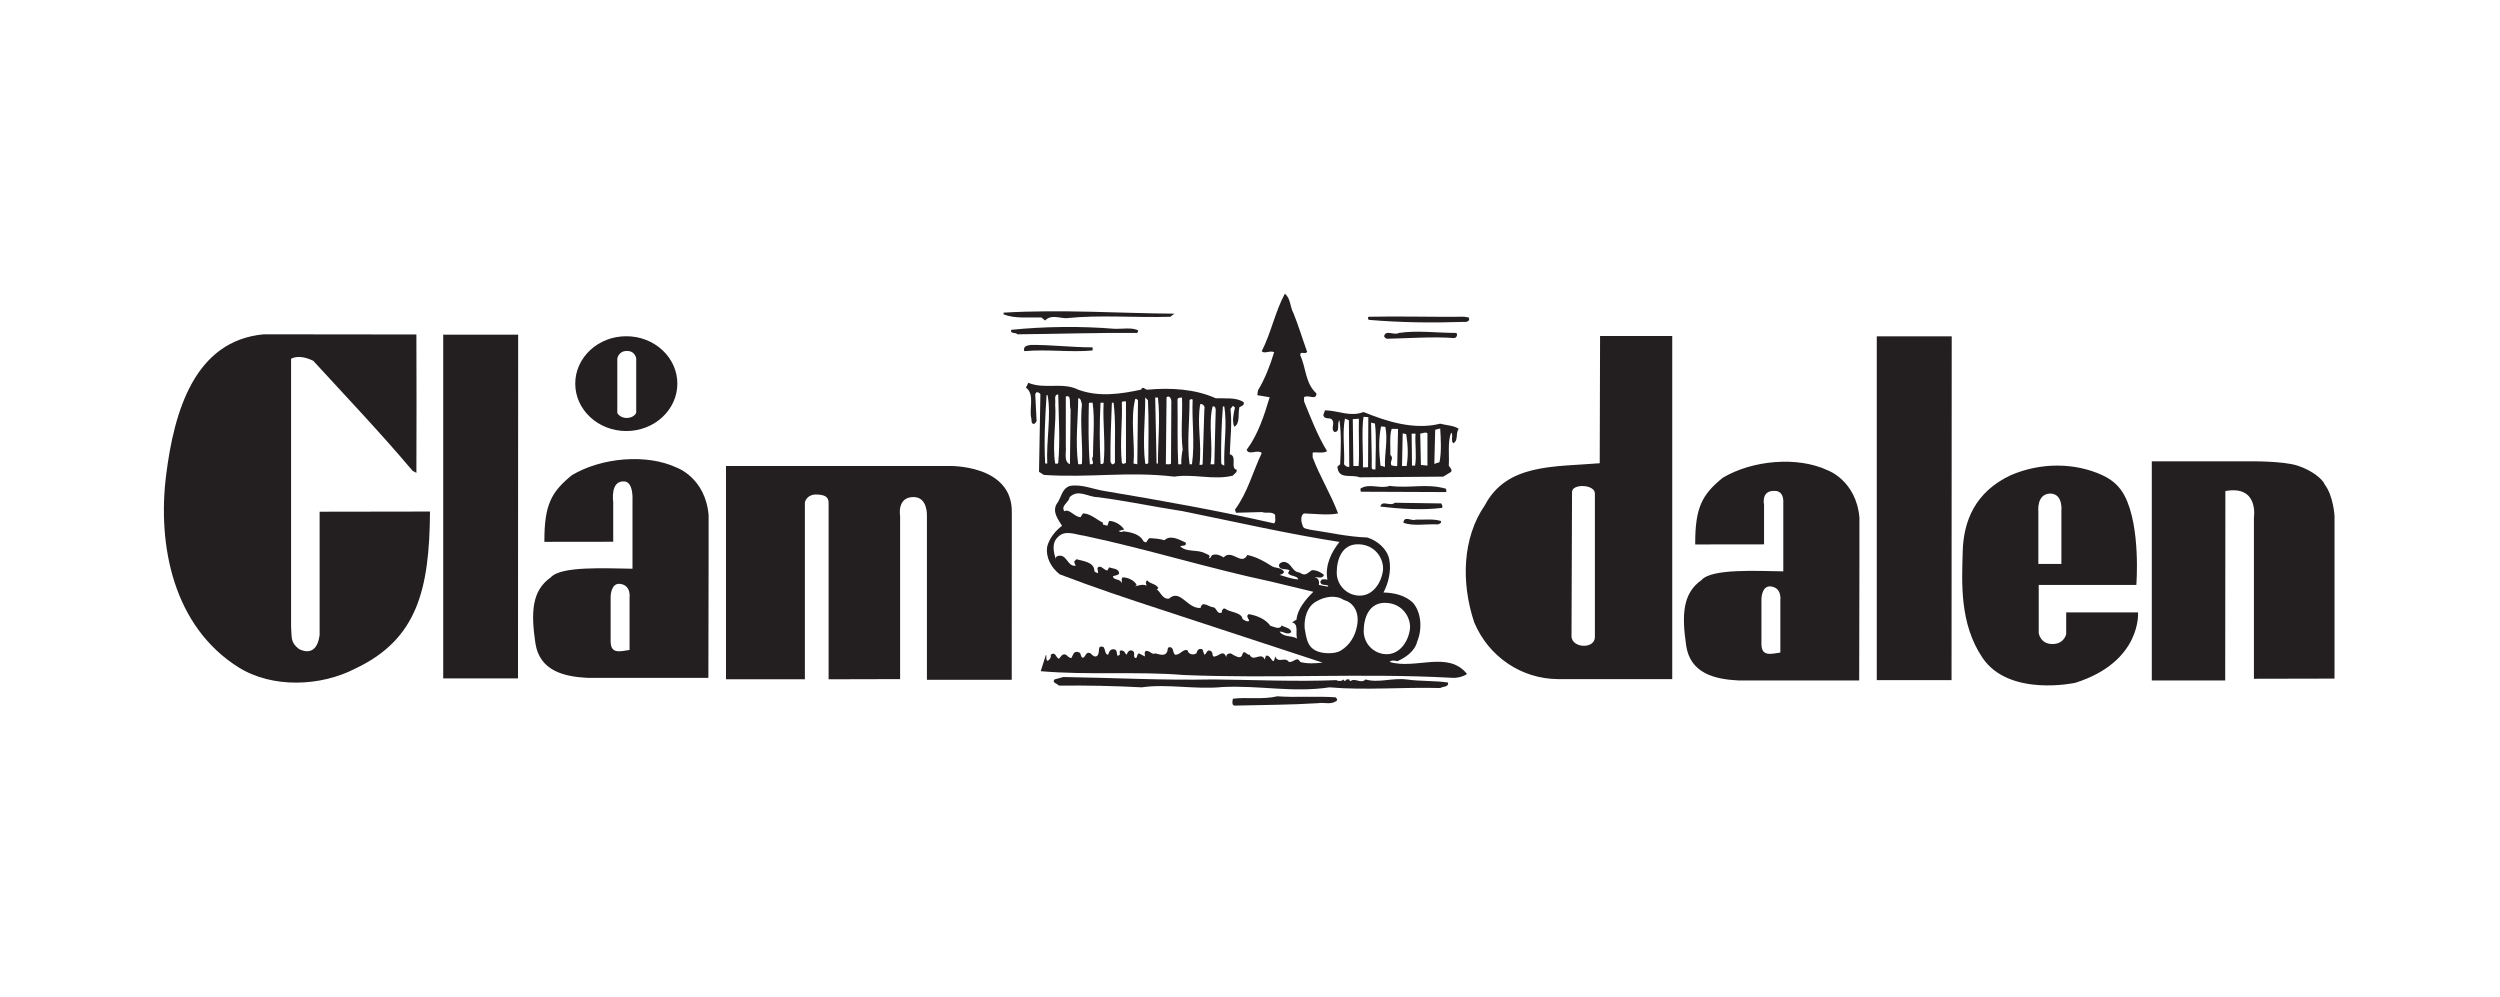 <?xml version="1.0" encoding="UTF-8"?>
<svg xmlns="http://www.w3.org/2000/svg" xmlns:xlink="http://www.w3.org/1999/xlink" id="Layer_2" data-name="Layer 2" viewBox="0 0 1418.22 565.32">
  <defs>
    <style>
      .cls-1 {
        fill: none;
      }

      .cls-1, .cls-2, .cls-3 {
        stroke-width: 0px;
      }

      .cls-4 {
        clip-path: url(#clippath-1);
      }

      .cls-5 {
        clip-path: url(#clippath);
      }

      .cls-2 {
        fill: #231f20;
      }

      .cls-3 {
        fill: #fff;
      }
    </style>
    <clipPath id="clippath">
      <rect class="cls-1" x="92.98" y="166.63" width="1231.37" height="233.67"></rect>
    </clipPath>
    <clipPath id="clippath-1">
      <rect class="cls-1" x="92.98" y="166.63" width="1231.37" height="233.67"></rect>
    </clipPath>
  </defs>
  <g id="Layer_4" data-name="Layer 4">
    <rect class="cls-3" width="1418.22" height="565.32"></rect>
  </g>
  <g id="Layer_7" data-name="Layer 7">
    <g>
      <path class="cls-3" d="M823.04,243.47c-1.36,6.63.98,12.28-.77,18.72-.78.19-1.76-.78-1.37-1.56.2-5.85-.59-12.09.59-17.55l1.56.39h0Z"></path>
      <path class="cls-2" d="M666.24,177.94l-2.34,1.76c-20.86.58-39.59-1.17-58.9.78-3.31.2-8.97-2.34-12.09,1.37l-2.14-1.75c-7.22-.19-15.02.78-21.45-1.76v-.98c32.76-1.95,66.5.39,96.92.58h0Z"></path>
      <path class="cls-2" d="M833.18,180.08c1.17,2.34-1.76,2.73-2.73,2.53-18.14.59-36.08.39-54.02-1.17-.19-.39-.78-1.17,0-1.75,17.36-.39,36.47.19,54.22,0l2.53.39h0Z"></path>
      <path class="cls-2" d="M645.77,187.5l-.59,1.37c-22.42-.19-45.43.59-68.06.78-.98-1.37-4.1,0-3.51-2.54,18.72-1.95,39.98-2.15,58.5-.59,4.1.19,10.34-.98,13.65.98h0Z"></path>
      <path class="cls-2" d="M826.16,188.86c.98,1.17,0,2.93-1.36,2.93-11.51-.97-26.72.19-38.23.39-.39-.39-1.37-.78-1.37-1.56.98-3.71,5.66-.2,8.39-1.75,10.34-1.56,21.65,0,32.57,0h0Z"></path>
      <path class="cls-2" d="M619.83,197.05v1.76c-12.09,1.17-26.14-.78-38.61.39-.59-.39-.2-1.17-.2-1.76.78-1.56,2.15-1.37,3.51-1.75,11.12-.19,23.21,1.36,35.3,1.36h0Z"></path>
      <path class="cls-2" d="M611.64,221.04c11.5,4.29,23.98,2.54,35.69,0,.98-2.54,2.34.39,3.9,0,12.87-1.17,26.72-.39,38.42,4.88,5.85.2,11.31-.59,15.8,2.14.78,1.95-1.37,2.34-2.34,2.93-.98,3.71.58,9.17-2.92,11.12-1.37-3.32-.39-7.41.39-10.92l-1.17-.98-1.37,1.76c.98,8.58-.19,17.16-.39,25.74,4.48.98,0,8,3.9,8.78.39,1.56-1.36,2.14-2.15,3.32-10.73,2.73-22.62-1.17-33.15.58-26.72-3.12-47.39.78-74.1-.97l-2.73-1.76.78-43.88c-.19-.97-1.36-1.17-2.15-1.36l-.78,1.17.78,15.4c-.58.39-.58,1.17-1.17,1.37-1.76.59-1.76-1.56-1.76-2.73-1.56-5.65,2.15-13.85-3.12-17.75l1.37-2.73c9.17,3.9,19.3-.58,28.28,3.9h0Z"></path>
      <path class="cls-3" d="M600.33,223.77c.2,13.07,1.17,25.94,0,38.81-.39.78-1.17.39-1.75.39-1.76-11.51.78-22.62,0-33.74.39-1.95-.97-5.46,1.75-5.46h0Z"></path>
      <path class="cls-3" d="M594.28,224.16c2.15,11.7-.78,25.16-.19,38.81h-1.17c-.77-12.87,0-26.52.78-38.81h.59Z"></path>
      <path class="cls-3" d="M607.35,232.35l-.39,31.01c-3.71-1.56-1.95-6.63-2.34-10.14v-28.28c3.51-1.37,1.75,4.88,2.73,7.41h0Z"></path>
      <path class="cls-3" d="M664.49,227.67l-.19,35.3c-.78.78-1.95.2-2.92.39l.39-38.03c1.95-1.37,2.73,1.37,2.73,2.34h0Z"></path>
      <path class="cls-3" d="M651.23,227.08c.59,12.48.2,23.6.2,35.49-.39.78-1.17.78-1.76.39-1.56-12.29,0-24.38,0-37.45l1.56,1.56h0Z"></path>
      <path class="cls-3" d="M656.89,225.52c1.36,12.29,0,23.79,0,37.45h-.78l-.78-37.45h1.56Z"></path>
      <path class="cls-3" d="M670.53,225.52c.39,9.36-.78,20.09.39,29.45-.19.58-.97,5.26-.78,8.39h-1.76c-.58-12.48-.19-22.62-.39-36.67.19-1.37,1.56-.97,2.53-1.17h0Z"></path>
      <path class="cls-3" d="M613.78,229.23c-1.17,11.12.58,23.21,0,33.74-.59.78-1.37.2-2.14.39-1.76-12.68,0-25.74,0-37.44,1.75,0,1.56,2.14,2.14,3.31h0Z"></path>
      <path class="cls-3" d="M645.57,227.67l-.39,35.69-2.14-.39c.97-11.51-1.95-25.16.97-36.67.78-.19,1.75.58,1.56,1.37h0Z"></path>
      <path class="cls-3" d="M676.58,226.69c-.58,11.9,1.36,24.18-.39,36.67h-1.37c-1.56-11.9,0-24.18,0-36.28.39-.78,1.17-.78,1.76-.39h0Z"></path>
      <path class="cls-3" d="M638.75,262.58c-.98.39-1.56.98-2.34,0-1.17-11.9.39-23.21,0-34.52.59-.58,1.56-.19,2.34-.39v34.91h0Z"></path>
      <path class="cls-3" d="M619.83,228.45c1.37,10.34.19,20.09.19,30.62-1.56,1.56,1.95,4.68-1.75,4.29-.98-10.73-.78-24.18-.58-34.52.39-.78,1.36-.19,2.14-.39h0Z"></path>
      <path class="cls-3" d="M626.07,228.45c-.59,11.7,1.17,22.82,0,34.13-.2.39-1.17,1.17-1.76.39-.59-11.7-.59-22.82,0-34.52h1.76Z"></path>
      <path class="cls-3" d="M631.72,228.45c1.37,10.92.59,22.04.78,33.93-.2.59-.98,1.17-1.75.98l-.78-1.37c-.19-10.92.39-22.43.78-33.54h.97Z"></path>
      <path class="cls-3" d="M683.21,232.35l-.97,31.01c-.39.59-1.17.2-1.76.39,1.37-12.87-1.56-22.82.39-34.52,1.56-.19,2.92,1.17,2.34,3.12h0Z"></path>
      <path class="cls-3" d="M689.65,232.93l-.78,30.43h-2.14c1.56-10.92-1.36-22.82,1.17-32.77,1.75-.58,1.75,1.76,1.75,2.34h0Z"></path>
      <path class="cls-3" d="M694.52,230.59c1.76,10.92-.39,21.65,0,33.54-.98-.39-1.75-.58-1.75-1.76-.19-9.55.19-22.43.97-31.79h.78Z"></path>
      <path class="cls-2" d="M773.51,233.72c13.26,5.46,28.86,10.34,43.49,6.63,3.51.97,7.8.97,10.53,2.93-1.95,2.34,0,6.63-3.13,8.19-1.56-1.75.19-5.06-1.16-6.04-2.15,5.26-.97,12.68-1.37,18.72.58,1.17,1.95,1.76,1.37,3.51l-4.49,2.73-47.39.39c-4.88-1.95-12.09,1.56-12.68-6.04l1.56-1.37c.39-8.19.78-16.77-.39-24.96-1.76,1.76.78,6.83-2.93,6.63-2.34-2.15.98-5.27-1.75-7.41-1.56-.59-3.9.2-4.49-2.14l.98-2.73c7.8.19,14.24,3.9,21.84.98h0Z"></path>
      <path class="cls-3" d="M776.09,265.06l-2.92.06c.2-7.41-.83-21.84.34-28.67l2.73.2-.15,28.42h0Z"></path>
      <path class="cls-3" d="M770.88,237.52c-.21,8.92.39,19.74-.15,26.82h-2.97l-.34-26.57,3.46-.24h0Z"></path>
      <path class="cls-3" d="M779.99,240.25c.97,7.8.29,17.89.29,26.08-2.6-.26-2.1.8-2.1-6.09l-.39-20.47,2.19.49h0Z"></path>
      <path class="cls-3" d="M765.41,263.95c.64,2.34-3.7-.2-2.92-1.17.39-7.02-1.07-18.09.49-25.3l2.24.92.19,25.55h0Z"></path>
      <path class="cls-3" d="M785.89,242.15c1.56,7.8-.58,14.92-.19,22.72l-2.58-.73c-.78-7.61-1.22-14.62.34-22.23l2.44.24h0Z"></path>
      <path class="cls-3" d="M792.62,264.23c-.59.59-2.53-.29-3.13-.1-1.55-2.33,1.62-4.04-.78-6.04.2-4.88-.58-10.73.78-14.82l3.61.05-.48,20.92h0Z"></path>
      <path class="cls-3" d="M809.78,264.14l-3.71-.39-.39-17.75c.77,0,3.31-1.16,4.09-.19v18.33h0Z"></path>
      <path class="cls-3" d="M797.74,246.3c.98,6.63,1.22,11.41.24,18.04h-2.63l.39-18.53,2,.49h0Z"></path>
      <path class="cls-3" d="M803.01,246c-.39,6.24.73,12.1-.24,18.14h-1.76l-.2-18.14h2.2Z"></path>
      <path class="cls-2" d="M820.12,277.2c.58.39.19,1.37.38,1.95l-48.36-.2c-.58-.39-.19-1.17-.39-1.76,5.07-3.32,11.31.39,16.58-1.56,11.51,1.56,20.47-1.56,31.79,1.56h0Z"></path>
      <path class="cls-2" d="M817.58,285.59c.39.78,1.17,1.76.39,2.54-11.31,1.37-23.6.59-34.91-.78.98-3.9,5.66.2,8.19-2.15l26.33.39h0Z"></path>
      <path class="cls-2" d="M615.15,289.49c-1.56,1.36-3.7.39-5.26-.39-.58-.39-.78-.97-.78-1.75,1.56-.78,3.71.97,5.65,1.37,0,.39.19.58.39.78h0Z"></path>
      <path class="cls-3" d="M607.35,295.15l-.58.59-1.17-1.37c.58.2.97.98,1.75.78h0Z"></path>
      <path class="cls-2" d="M817.39,295.54c.58,1.17-.97,1.76-1.76,1.95-6.04-.39-14.43,1.17-19.5-.98.39-4.29,4.88-.59,7.02-1.75,5.27.19,9.56-.59,14.24.78h0Z"></path>
      <path class="cls-3" d="M623.93,301.78c-3.9.39-4.88-4.29-8.78-4.49,2.34,2.73,9.17-.2,8.78,4.49h0Z"></path>
      <path class="cls-2" d="M652.2,303.14c-3.32-.58-8.38.39-9.16-3.51,2.73-1.95,6.04.78,8.77,1.76.2.78,1.17,1.17.39,1.76h0Z"></path>
      <path class="cls-2" d="M661.76,302.56c-.98,1.17-3.7.78-5.27.39l-.78-.78c1.37-3.12,4.29-.39,6.05.39h0Z"></path>
      <polygon class="cls-3" points="625.49 301.78 625.49 301.39 634.26 303.14 634.26 303.54 625.49 301.78 625.49 301.78"></polygon>
      <path class="cls-2" d="M679.7,305.68c-.39,1.37-2.34.59-3.51.78,1.75,2.93,6.63,3.51,9.94,5.66-4.1.39-8.39-2.15-12.48-3.32-.78-.78,0-1.75.78-2.34-.59-.58-1.56-1.36-.78-2.14,2.15.39,4.29.39,6.05,1.36h0Z"></path>
      <path class="cls-2" d="M687.9,308.8c-.78.78-1.95,1.17-2.93.39l.39-1.36c.97-.19,1.95.19,2.53.97h0Z"></path>
      <path class="cls-3" d="M643.82,309.58h-.39v-1.37c.58-.2.19.97.39,1.37h0Z"></path>
      <path class="cls-2" d="M695.69,311.33c-.19,1.17-.97,1.36-1.95,1.76-.97-.78-3.31.39-3.71-1.37-.2-3.9,4.29-1.75,5.66-.39h0Z"></path>
      <path class="cls-2" d="M703.69,312.11c.19,1.56-1.95,1.95-3.51,1.76-.58-.19-1.37.19-1.76-.39-.19-2.53,2.54-2.15,4.29-2.15.39.2.58.78.98.78h0Z"></path>
      <path class="cls-2" d="M724.95,317.38c-2.15,0-5.27,0-7.02-1.36l-.39-1.56c2.73,0,5.65,1.36,7.41,2.92h0Z"></path>
      <path class="cls-3" d="M709.35,319.72h1.36c-.97,1.36-.58,4.1-3.12,2.54l-9.56-2.15v-1.36c3.9.19,8.97,5.65,11.31.97h0Z"></path>
      <path class="cls-2" d="M743.28,320.5c-1.37,0-3.12,1.56-4.29,0-.39-1.56,1.95-1.17,2.92-1.76.59.39,1.76.58,1.37,1.76h0Z"></path>
      <path class="cls-3" d="M718.51,321.28c-1.56.97,0,3.9.78,3.51l-6.44-1.36c.78-.59,1.95-.59,2.53-1.56l-.39-.97,3.51.39h0Z"></path>
      <path class="cls-3" d="M614.37,326.55h-.58v-4.68c1.17.78.39,3.12.58,4.68h0Z"></path>
      <path class="cls-2" d="M647.72,325.77c-1.56,1.56-4.29.39-6.05-.39l.58-1.76c1.95.39,4.1.59,5.46,2.15h0Z"></path>
      <path class="cls-3" d="M626.46,330.83l-1.37-.39.98-1.17c.59.39.19.98.39,1.56h0Z"></path>
      <path class="cls-3" d="M636.02,333.18v.78l-2.54-.78c.97.59,1.76-.98,2.54,0h0Z"></path>
      <path class="cls-2" d="M666.05,336.3c-1.95.78-4.29,0-5.46-1.37-.19-.78.39-1.56,1.17-1.76,1.56.78,4.1,1.37,4.29,3.12h0Z"></path>
      <path class="cls-3" d="M653.96,339.22c-1.17.59-3.12-.98-4.29-1.36l4.29,1.36h0Z"></path>
      <path class="cls-2" d="M682.63,340.98v.78c-2.34-.59-7.21,0-6.04-3.32,2.34.2,4.87.39,6.04,2.54h0Z"></path>
      <path class="cls-2" d="M692.77,342.34c-1.17,1.56-3.32,0-4.87,0-.59-.58-.39-1.36.39-1.76,1.56.2,3.12.97,4.49,1.76h0Z"></path>
      <path class="cls-2" d="M706.81,344.88l-7.6-1.17v-1.37c2.92-.19,5.66.59,7.6,2.53h0Z"></path>
      <polygon class="cls-3" points="688.28 348 684.38 346.63 688.28 347.41 688.28 348 688.28 348"></polygon>
      <path class="cls-2" d="M727.29,351.51c-2.73-.2-5.66-.78-7.6-2.15l.58-1.36c2.34,1.17,5.85,1.17,7.02,3.51h0Z"></path>
      <polygon class="cls-3" points="725.92 363.21 720.27 361.06 724.17 362.23 725.92 363.21 725.92 363.21"></polygon>
      <path class="cls-3" d="M781.7,374.91c-7.99,2.15-17.36.2-26.14.58,7.02-.19,11.9-6.82,15.21-12.28,1.39,3.06,4.66,8.44,10.92,11.7h0Z"></path>
      <path class="cls-3" d="M729.83,364.19h-1.36v-.59c.58-.19.97.19,1.36.59h0Z"></path>
      <g class="cls-5">
        <polygon class="cls-3" points="734.7 366.33 737.62 365.74 738.99 367.5 734.7 366.33 734.7 366.33"></polygon>
        <path class="cls-2" d="M733.72,177.55c2.93,7.22,5.27,15.02,7.8,22.04-.97,1.75-4.09-.78-3.9,1.95,3.31,7.02,2.73,15.8,9.17,21.65,0,4.29-4.68.39-7.02,2.15v2.34c3.9,9.56,7.61,19.31,13.07,28.28-2.34,1.36-5.46.39-8.19.78v2.73c4.1,10.92,10.34,20.87,14.43,31.79-5.65,1.17-13.07.2-19.31,0-2.34,1.17-1.56,5.07-.78,7.02.58,1.95,2.53,1.56,3.9,2.15,10.92,1.56,21.45,4.1,32.76,4.48,5.65,1.76,11.31,6.44,12.48,12.48,1.17,6.24-.39,13.26-3.31,18.72,6.24.19,12.09,1.56,16.58,5.65,5.07,5.65,5.46,15.4,2.53,22.23-1.17,5.26-6.63,9.17-11.31,11.12-1.17-.39-3.32-.78-4.29.39,14.62,4.49,33.15-6.63,43.88,6.83-1.76,1.37-5.66,2.53-9.17,2.14-50.12-2.73-101.41.59-151.73-1.56-25.94-2.15-53.63.19-80.93-2.15l2.92-9.17c.78-.19-.39,2.53.98,3.32,1.17-.59,2.15-1.95,1.76-3.51,2.93-1.95,2.73,1.56,4.68,2.34.98-.98,1.95-3.51,4.29-2.15.78.98,1.76,1.56,2.73,1.76,1.17-1.95,1.37-4.68,4.68-3.12.98.78.4,2.15,1.76,2.93,1.95-.39,1.56-3.9,4.48-2.54.98.97,1.76,1.95,3.12,1.76,3.12-1.17-.2-7.02,4.29-5.27.97,1.36.78,4.3,2.53,4.3.58-1.76,1.36-3.71,3.9-2.93,1.95.59.19,5.07,2.73,2.93v-2.15c1.17-.78,2.73.19,3.12,1.37l.78.78c.59-1.76,1.76-3.12,3.51-2.15,1.76,1.37-.39,3.51,1.76,4.1.97-.78.39-2.14,1.75-2.73l3.31,1.76c.19-.97-.59-2.53.59-3.12,2.14-.39,3.7,2.54,5.26,1.37,2.54.59,6.24,2.14,7.02-1.75,0-.78.2-1.37.78-1.76,3.12-.19,1.75,2.93,3.51,4.3,2.93.19,4.49-3.51,7.02-2.54.58,2.34,3.12,2.92,5.07,1.75.39-1.56,1.37-3.32,3.51-2.15l.97,2.93c1.56-.59,1.36-3.32,3.51-2.15,1.56.59.78,2.15,1.56,3.12,2.92.59,5.46-4.49,7.41.39-.19-2.14,2.54-2.73,3.71-1.36,1.76.78,4.68,2.92,5.46-.39.97-2.73,2.53.78,4.1.39,1.95,4.48,6.43-1.95,8.58,2.73l.58-2.15c3.12-.97,4.1,7.02,5.27.39,1.95,4.29,5.46-.19,7.8,3.12,2.93.39,4.49-3.51,6.44,0,3.71,1.17,9.17.78,12.68.39l-91.46-30.03c-19.7-6.44-38.42-12.68-57.73-20.09-4.87-3.9-8-9.56-7.02-15.8,1.17-4.49,4.49-8.78,8.39-11.7-1.95-3.31-5.66-7.6-3.12-12.28,2.73-3.32,2.73-8.78,7.61-10.34,6.63-1.17,13.26,1.95,19.89,2.93,32.57,5.46,64.36,11.12,95.95,18.33,1.17-1.17.39-3.31.59-4.87-2.15-2.15-5.07-.59-7.41-1.56l-14.82.39-.59-1.76c7.22-9.75,10.14-21.45,15.21-32.18-2.73-2.14-7.22,1.56-8.58-1.75,6.63-8.97,9.94-19.5,13.06-29.84l-7.02-1.17.39-2.73c4.1-6.83,6.83-14.04,9.17-21.65-2.34-1.17-5.66,1.17-7.02-.58,5.26-10.34,7.61-22.43,13.07-32.57,3.31,2.34,2.93,7.6,4.88,10.92h0Z"></path>
        <path class="cls-2" d="M688.28,385.44c22.23.19,47.39,1.36,69.82.39,1.37.78,3.12.58,4.09-.39,0,.58.59.78.78.97.97-.97.59-1.17,2.54-.97-.2.58.39.78.58.97,2.73-2.15,5.85,1.76,8.58-.97,7.22,2.14,15.02-.98,23.21,0,8.58,1.17,15.6.58,23.6,1.75.39,2.73-2.93,2.14-4.49,3.12-21.26-.58-42.52,1.37-62.8-.39-20.67,3.12-39.2-1.17-60.65-.19-15.21,1.56-31.59-1.95-45.83.19-14.24-.78-31.59-1.17-47-.97-.78-1.17-4.1-1.56-2.53-3.51l5.07-1.37c28.28.39,55.78,1.95,85.03,1.37h0Z"></path>
        <path class="cls-2" d="M757.71,395.58c.39.39.98.98.78,1.76-3.12,2.73-7.21.97-10.72,1.56-15.41.98-30.82.98-46.81,1.37-2.54.39-1.76-2.73-1.56-3.9,7.8-.97,17.36.58,25.16-1.37,10.73.78,22.23-.19,33.15.59h0Z"></path>
      </g>
      <path class="cls-3" d="M721.63,330.06l23.41,5.66c-4.1,4.1-8.97,9.55-9.56,15.8l-2.53,1.56c4.1.78,1.76,6.82,2.92,9.16-3.51-1.95-7.6-.58-9.95-3.9,1.95-.39,4.49,2.34,6.63.19-.39-2.34-3.71-2.54-5.46-3.71-1.17,2.73-4.49.59-6.43.19-2.54-3.71-7.61-5.85-12.29-6.63-1.95,1.17.39,2.92.2,3.9-1.17.58-2.73-.39-3.7-1.17-.58-3.9-6.83-3.51-9.95-5.85-.97-.39-1.56.78-1.76,1.37v.78c-2.93,1.37-2.73-2.53-4.87-2.92-2.34,0-6.44-4.1-7.22.39-7.6.58-11.51-11.12-17.94-5.26-3.9.39-4.88-4.29-7.02-5.27.59,0,.78-.58.98-.78-1.37-2.54-4.48-2.15-6.24-4.29-1.37.59-.59,2.15-.39,2.92-2.93-1.17-4.88.39-7.41.39.78,0,1.36-.19,1.75-.78-1.17-2.53-5.07-4.29-7.8-4.29-1.17.59-.39,2.15-.59,3.31-.97-2.73-4.87-1.56-5.07-3.9,1.17-.58,2.73-.39,3.51-1.56,0-2.93-3.51-2.73-5.66-3.51l-.98,1.75c-1.95,0-3.9-3.7-5.65-1.36l.39,2.93c-.97-.39-2.34-.59-2.15-1.75-.39-4.49-6.04-5.07-9.55-6.05-.78-.39-1.17.59-1.76.97-.19.97.39,1.76.78,2.54-4.88.97-5.07-7.61-10.73-5.27-.58.39-.78.98-.58,1.76-1.17-3.9-2.53-9.17.97-12.48,4.1-4.68,10.14-1.56,15.21-.97,35.88,7.61,70.6,18.52,106.48,26.13h0Z"></path>
      <path class="cls-3" d="M671.32,290.07c29.06,5.85,58.51,12.68,88.54,17.36-4.49,5.66-8.39,13.26-6.83,21.46-.78-.39-1.95-.2-3.12-.2l-.98,1.37c.58,2.34,2.92,1.37,4.49,2.14v.59c-1.76-.2-3.51-.59-5.27-.98.39-1.76,0-4.09-2.53-4.29,1.95-.39,4.49,1.17,5.46-1.36-1.76-1.56-4.1-2.73-6.83-2.73-2.73,1.75-3.71,3.7-7.02,1.36-4.49-.39-4.29-5.46-8.77-6.04-1.37,0-2.93.78-2.93,2.14.58,2.93,4.48,1.37,6.04,2.73-.59.59-.78,1.17-.78,1.76,1.76,1.76,5.27,1.17,5.66,3.31-3.7-.19-7.02-1.56-10.53-2.53.97-.39,2.15-.59,2.54-1.76-1.76-2.93-5.27-1.76-7.42-3.51-3.9-2.54-8.58-5.07-13.45-6.05-3.31,6.44-8.78-3.7-13.46,1.37-1.76-1.17-4.1-2.15-6.24-1.37-1.17.39-.78,2.15-2.15,1.76,1.56-1.76-1.17-2.15-2.15-2.73-4.29-2.34-10.34-.39-14.04-3.9.97-.78,3.71.19,3.12-2.15-3.51-1.56-8.58-4.68-12.09-1.37-2.73-.78-5.07-.97-8.39-1.17-1.95.97-1.17,3.51-3.51,1.76-2.15-4.29-7.41-5.08-11.31-5.66-1.17.58-1.76.58-2.73-.2l3.12-.78c-1.75-2.73-5.46-4.88-8.58-4.88l-.98,2.73-2.73-.78h.2v-.98c-3.71-1.75-6.83-5.07-11.31-5.27l-1.36,2.14c-3.51,0-6.44-5.07-9.17-3.32-2.34-3.12,2.73-5.06,2.93-7.99,5.07-4.88,10.33,0,16.18,0,16.38,2.15,31.79,5.46,48.37,7.99h0Z"></path>
      <g class="cls-4">
        <path class="cls-3" d="M762.39,340.39c4.88,1.22,9.02,6.34,7.46,14.53-.98,5.66-4.05,11.07-9.31,14.19-3.26,2-10.19,1.85-13.89.1-5.27-2.53-5.56-7.56-6.54-12.83-.39-6.04,1.52-12.43,6.59-15.16,4.97-3.02,11.41-3.76,15.7-.83h0Z"></path>
        <path class="cls-2" d="M1156.33,290.27v29.64h13.07v-30.13s1.07-9.51-6.14-9.8c-8.14.05-6.92,10.29-6.92,10.29h0ZM1156.53,359.02s.77,6.34,7.85,6.34c6.58,0,7.75-5.61,7.75-5.61v-12.33h40.76s2.19,27.94-35.59,39.93c0,0-37.53,8.23-52.65-14.19-13.16-19.5-11.7-42.91-11.22-60.46.47-16.82,6.83-33.64,27.4-43.19,16.97-7.27,36.22-7.08,51.68,0,5.76,2.63,9.9,6.29,12.78,11.8,9.24,17.7,6.63,50.51,6.63,50.51h-55.38v27.21M1318.79,274.86c4.97,6.54,5.56,17.85,5.56,17.85v92.25l-45.73.1v-91.37s3.02-18.62-16.19-15.12l-.1,107.46h-41.64v-124.32h55.58s18.62-.29,27.11,2.44c8.48,2.73,14.53,8,15.41,10.73h0ZM1107.09,385.83h-42.42v-195.02h42.52l-.1,195.02h0ZM573.95,385.64h-48.12v-92.93s.58-10.65-7.46-10.73c-9.75-.1-7.75,10.73-7.75,10.73v92.54l-40.56.1v-99.56c.05-2.92-.69-4.96-6.29-5.26-6.34-.34-7.17,4.49-7.17,4.49v100.33h-44.76v-121.01h126.27s36.32-1.12,35.88,26.33l-.05,94.98h0ZM891.5,361.26c.59,6.53,13.26,7.02,13.26.1v-81.42c0-5.26-13.16-5.75-12.97-.68l-.29,82.01h0ZM907.69,190.62h40.95v194.63h-64.94c-20.67-.19-39.2-12.67-47.39-32.17-7.61-22.82-6.63-48.17,6.05-66.5,12.48-23.6,39-21.65,65.14-23.79l.2-72.16h0ZM999.24,339.76v25.69c.1,7.21,5.46,5.51,10.73,4.73v-29.69s1.03-6.94-5.26-7.8c-5.36-.73-5.46,7.07-5.46,7.07h0ZM1054.83,293.69v22.23l-.14,70.11h-68.31c-13.85-.68-27.5-4.1-29.84-19.8-2.53-17.45-2.05-29.64,8.78-37.24,5.75-6.54,31.6-5.07,46.32-4.87v-38.72s.76-6.95-4.87-6.92c-7.9-.39-6.05,7.9-6.05,7.9v22.43l-39.05.05c-.1-21.25,4.04-28.32,15.55-37.78,16.77-10.04,42.49-12.36,59.58-4.29,0,0,16.18,5.7,18.04,26.91h0ZM350.19,203.49v30.81c2.25,3.82,8.67,3.67,10.73-.03v-30.79s-.39-4.39-5.27-4.39-5.46,4.39-5.46,4.39h0ZM346.41,338.29v25.7c.1,7.22,5.46,5.51,10.73,4.73v-29.69s1.03-6.94-5.26-7.8c-5.37-.73-5.46,7.07-5.46,7.07h0ZM401.99,292.22v22.23l-.14,70.11h-68.31c-13.85-.68-27.5-4.1-29.84-19.8-2.54-17.45-2.05-29.64,8.78-37.25,5.75-6.53,31.59-5.07,46.32-4.88v-38.71s.75-10.85-4.88-10.82c-7.9-.39-6.05,11.8-6.05,11.8v22.43l-39.05.05c-.1-21.26,4.05-28.32,15.55-37.79,16.77-10.04,42.49-12.36,59.58-4.29,0,0,16.19,5.7,18.04,26.91h0ZM293.85,384.86h-42.42v-195.02h42.52l-.1,195.02h0ZM326.33,217.63c0-14.85,12.96-26.89,28.96-26.89s28.96,12.04,28.96,26.89-12.97,26.89-28.96,26.89-28.96-12.04-28.96-26.89h0ZM243.93,290.18c-.29,44.46-7.31,72.45-42.22,89.02-19.89,10.34-47.2,11.31-66.31-.58-37.05-23.21-46.18-69.13-41.15-109.16,4.58-36.47,16.28-76.21,55.38-79.81l86.59.1c.1,26.91.1,52.26,0,78.5l-2.15-1.17c-18.72-22.13-38.22-42.61-56.36-62.41-4.1-1.95-8.68-3.12-12.58-1.17v152.02c.49,5.95-.49,8.87,4.39,12.58,0,0,9.95,6.14,11.8-7.8v-70.01l62.6-.1h0Z"></path>
      </g>
      <path class="cls-3" d="M817,243.08c.39,6.05.78,13.45-.39,19.11l-2.93.97.49-19.36,2.83-.73h0Z"></path>
      <path class="cls-3" d="M771.41,337.89c7.24,0,12.09-6.91,13.1-14.07.8-5.6-3.35-14.63-13.59-15.05-9.74-.4-12.61,8.79-12.61,16.03s5.87,13.1,13.1,13.1h0Z"></path>
      <path class="cls-3" d="M786.72,371.11c7.23,0,12.09-6.91,13.1-14.07.8-5.61-3.35-14.63-13.59-15.05-9.74-.4-12.62,8.79-12.62,16.03s5.87,13.1,13.1,13.1h0Z"></path>
    </g>
  </g>
</svg>
